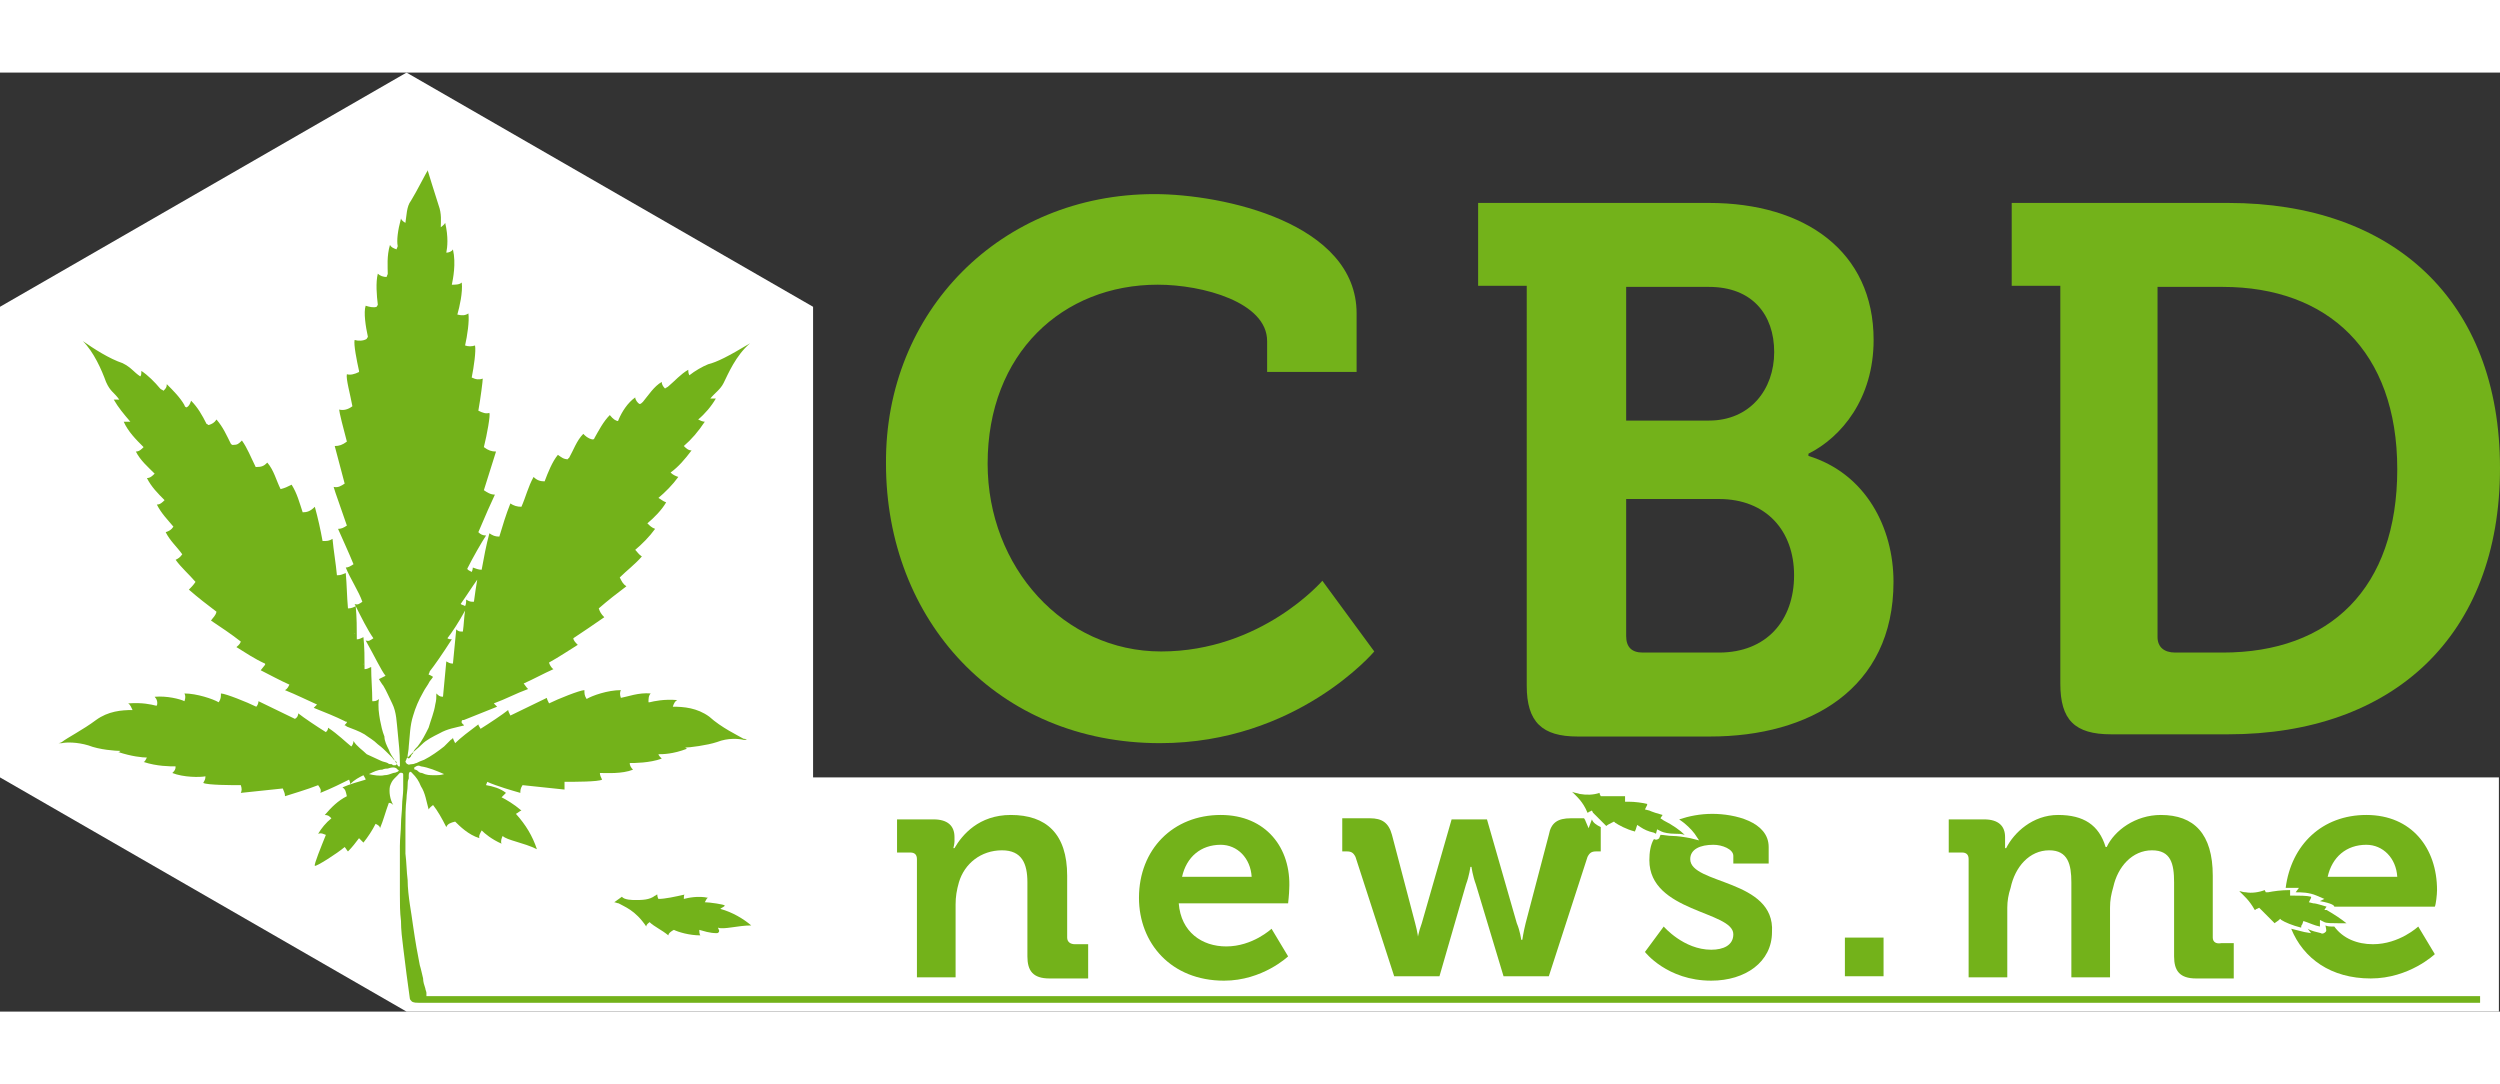 <?xml version="1.0" encoding="utf-8"?>
<!-- Generator: Adobe Illustrator 19.0.0, SVG Export Plug-In . SVG Version: 6.00 Build 0)  -->
<svg version="1.1" id="Layer_1" xmlns="http://www.w3.org/2000/svg" xmlns:xlink="http://www.w3.org/1999/xlink" x="0px" y="0px" width="196" height="85"
	 viewBox="-817.6 498.5 226.3 85" style="enable-background:new -817.6 498.5 226.3 85;" xml:space="preserve">
<rect x="-817.6" y="498.5" width="226.3" height="85" fill="#333333" stroke="none"/>
<style type="text/css">
	.st0{fill:#FFFFFF;}
	.st1{fill:#73B21A;}
	.st2{fill:none;}
</style>
<polygon id="XMLID_38_" class="st0" points="-744,562.3 -744,519.7 -780.8,498.5 -817.6,519.7 -817.6,562.3 -780.8,583.5 
	-591.4,583.5 -591.4,562.3 "/>
<g id="XMLID_104_">
	<path id="XMLID_28_" class="st1" d="M-713.1,509.5c6.2,0,18.3,2.6,18.3,10.8v5.3h-8.1v-2.8c0-3.5-5.8-5.1-9.9-5.1
		c-8.6,0-15.4,6.2-15.4,16.2c0,9.4,6.9,17,15.7,17c9.1,0,14.6-6.4,14.6-6.4l4.7,6.4c0,0-7,8.3-19.4,8.3c-14.7,0-24.8-11.1-24.8-25.3
		C-737.5,520.1-727,509.5-713.1,509.5z"/>
	<path id="XMLID_30_" class="st1" d="M-679.4,517.8h-4.4v-7.5h20.9c8.7,0,14.9,4.4,14.9,12.4c0,5.3-2.9,8.8-5.9,10.3v0.2
		c5.2,1.6,7.7,6.5,7.7,11.4c0,9.7-7.6,14-16.6,14h-12c-3.2,0-4.6-1.3-4.6-4.6V517.8z M-662.9,530c3.7,0,5.9-2.8,5.9-6.2
		s-2-5.9-5.9-5.9h-7.5V530H-662.9z M-668.9,551h6.9c4.3,0,6.8-2.9,6.8-7c0-4-2.5-6.9-6.8-6.9h-8.4v12.4
		C-670.4,550.5-669.9,551-668.9,551z"/>
	<path id="XMLID_34_" class="st1" d="M-631.1,517.8h-4.4v-7.5h19.6c14.9,0,24.6,8.8,24.6,24c0,15.2-9.7,24.1-24.6,24.1h-10.6
		c-3.3,0-4.6-1.3-4.6-4.6V517.8L-631.1,517.8z M-620.7,551h4.3c9.7,0,15.8-5.8,15.8-16.6c0-10.7-6.3-16.5-15.8-16.5h-5.9v31.7
		C-622.3,550.5-621.7,551-620.7,551z"/>
</g>
<g id="XMLID_249_">
	<path id="XMLID_3_" class="st1" d="M-762,573.6c0.1,0,0.3,0.1,0.4,0.1c0.5,0.3,1.5,0.6,2.5,2.1c0-0.2,0.2-0.3,0.3-0.4
		c0.4,0.4,1.1,0.7,1.7,1.2c0-0.2,0.3-0.4,0.5-0.5c0.4,0.2,1.4,0.5,2.4,0.5c-0.1-0.1-0.1-0.4-0.1-0.5c0.4,0.1,0.9,0.3,1.6,0.3
		c0.1,0,0.2-0.1,0.2-0.2c0-0.1-0.1-0.2-0.1-0.3c0.5,0.2,1.8-0.2,3-0.2c-0.7-0.6-1.7-1.2-2.8-1.5c0.1-0.1,0.4-0.2,0.4-0.3
		s-1.4-0.3-1.8-0.3c0.1-0.2,0.2-0.4,0.3-0.4c-0.9-0.2-1.8,0-2.2,0.1c0-0.2,0-0.4,0.1-0.4c-0.9,0.2-1.8,0.4-2.4,0.4
		c-0.1-0.2-0.1-0.3-0.1-0.4c-0.1,0-0.1,0.1-0.2,0.1c-0.5,0.4-1.2,0.4-1.8,0.4c-0.2,0-1,0-1.2-0.3L-762,573.6z"/>
</g>
<path id="XMLID_8_" class="st2" d="M-603.4,568.4c-1.9,0-3.1,1.1-3.5,2.9h6.2C-600.7,569.7-601.9,568.4-603.4,568.4z"/>
<path id="XMLID_10_" class="st2" d="M-707.1,568.4c-1.9,0-3.1,1.1-3.5,2.9h6.2C-704.4,569.7-705.7,568.4-707.1,568.4z"/>
<path id="XMLID_52_" class="st1" d="M-721,576.8v-5.6c0-3.8-1.9-5.5-5.1-5.5c-2.9,0-4.4,1.8-5.1,3h-0.1c0,0,0.1-0.4,0.1-0.6v-0.4
	c0-1-0.6-1.6-1.9-1.6h-3.3v3h1.2c0.4,0,0.6,0.2,0.6,0.6v10.7h3.5v-6.6c0-0.7,0.1-1.3,0.3-2c0.5-1.7,2-2.9,3.9-2.9
	c1.8,0,2.3,1.2,2.3,2.9v6.7c0,1.3,0.5,2,2,2h3.5v-3.1h-1.2C-720.7,577.4-721,577.2-721,576.8z"/>
<path id="XMLID_55_" class="st1" d="M-707.1,565.7c-4.3,0-7.4,3.1-7.4,7.5c0,4.1,2.9,7.5,7.7,7.5c3.5,0,5.8-2.2,5.8-2.2l-1.5-2.5
	c0,0-1.7,1.6-4.1,1.6c-2.2,0-4.1-1.3-4.3-3.9h9.9c0,0,0.1-0.9,0.1-1.3C-700.7,568.7-703,565.7-707.1,565.7z M-710.6,571.3
	c0.4-1.8,1.7-2.9,3.5-2.9c1.5,0,2.7,1.2,2.8,2.9H-710.6z"/>
<path id="XMLID_56_" class="st1" d="M-673.5,566.1C-673.5,566.2-673.5,566.2-673.5,566.1l-0.3,0.8l-0.3-0.7c0-0.1-0.1-0.1-0.1-0.2
	h-1.2c-1.2,0-1.8,0.4-2,1.5l-2.1,8c-0.2,0.8-0.3,1.5-0.3,1.5h-0.1c0,0-0.1-0.8-0.4-1.5l-2.7-9.4h-3.2l-2.7,9.4
	c-0.3,0.8-0.4,1.5-0.4,1.5h0.1c0,0-0.1-0.8-0.3-1.5l-2.1-8c-0.3-1.1-0.9-1.5-2-1.5h-2.5v3h0.4c0.4,0,0.6,0.1,0.8,0.5l3.5,10.8h4.1
	l2.4-8.3c0.3-0.8,0.4-1.6,0.4-1.6h0.1c0,0,0.1,0.8,0.4,1.6l2.5,8.3h4.1l3.5-10.8c0.2-0.4,0.4-0.5,0.8-0.5h0.4v-2.2
	C-673.1,566.6-673.4,566.4-673.5,566.1z"/>
<path id="XMLID_57_" class="st1" d="M-664.6,569.7c0-0.9,0.9-1.3,2.1-1.3c0.8,0,1.8,0.4,1.8,1v0.7h3.2v-1.5c0-2.3-3.1-3-5.1-3
	c-1.1,0-2.1,0.2-3,0.5c0.6,0.4,1.1,0.9,1.4,1.3l0.4,0.6l-0.8-0.2c-0.5-0.1-1.2-0.2-1.6-0.2c-0.4,0-0.8-0.1-1.1-0.1
	c0,0.1-0.1,0.2-0.1,0.3c-0.1,0.1-0.3,0.2-0.4,0.1h-0.1c-0.3,0.5-0.4,1.2-0.4,1.9c0,4.7,7.6,4.6,7.6,6.7c0,1-0.9,1.4-2,1.4
	c-2.5,0-4.3-2.1-4.3-2.1l-1.7,2.3c0,0,2,2.6,6,2.6c3.1,0,5.5-1.7,5.5-4.4C-656.9,571.5-664.6,572-664.6,569.7z"/>
<rect id="XMLID_58_" x="-650.6" y="576.8" class="st1" width="3.5" height="3.5"/>
<path id="XMLID_59_" class="st1" d="M-617.3,576.8v-5.6c0-3.8-1.7-5.5-4.7-5.5c-2.3,0-4.2,1.4-4.9,2.9h-0.1c-0.6-2-2-2.9-4.3-2.9
	c-2.3,0-4,1.6-4.7,3h-0.1c0,0,0-0.4,0-0.6v-0.4c0-1-0.6-1.6-1.9-1.6h-3.2v3h1.2c0.4,0,0.6,0.2,0.6,0.6v10.7h3.5v-6.3
	c0-0.6,0.1-1.2,0.3-1.8c0.4-1.9,1.7-3.4,3.5-3.4c1.7,0,2,1.3,2,2.9v8.6h3.5v-6.3c0-0.7,0.1-1.2,0.3-1.9c0.4-1.8,1.7-3.3,3.5-3.3
	c1.7,0,2,1.2,2,2.9v6.7c0,1.3,0.5,2,2,2h3.4v-3.2h-1.1C-617,577.4-617.3,577.2-617.3,576.8z"/>
<path id="XMLID_62_" class="st1" d="M-597,572.5c0-3.8-2.3-6.8-6.4-6.8c-4,0-6.8,2.7-7.3,6.6c0.3,0,0.4,0,0.7,0h0.5l-0.3,0.4l0,0
	c0.5,0,1.2,0,1.9,0.3l0.7,0.3l-0.4,0.2c1.1,0.2,1.3,0.4,1.3,0.5h9.1C-597.1,573.8-597,572.9-597,572.5z M-606.9,571.3
	c0.4-1.8,1.7-2.9,3.5-2.9c1.5,0,2.7,1.2,2.8,2.9H-606.9z"/>
<path id="XMLID_63_" class="st1" d="M-607.1,576.3c-0.1,0.1-0.3,0.2-0.4,0.1c-0.4-0.1-0.9-0.2-1.2-0.4l0.3,0.4l-0.6-0.1
	c-0.4-0.1-0.8-0.2-1.2-0.3c1.1,2.7,3.6,4.5,7.2,4.5c3.5,0,5.8-2.2,5.8-2.2l-1.5-2.5c0,0-1.7,1.6-4.1,1.6c-1.4,0-2.7-0.5-3.5-1.6
	c-0.4,0-0.6,0-0.8-0.1C-607,576.2-607,576.2-607.1,576.3z"/>
<path id="XMLID_64_" class="st1" d="M-667.7,567.4l0.1-0.4l0.4,0.2c0.2,0.1,0.7,0.2,1.2,0.2c0.3,0,0.6,0,0.9,0.1
	c-0.4-0.4-1.1-0.9-1.9-1.3l-0.3-0.2l0.2-0.3l0,0c-0.4-0.1-1-0.3-1.2-0.4l-0.4-0.1l0.2-0.4v-0.1c-0.4-0.1-1.1-0.2-1.7-0.2h-0.3v-0.3
	c0-0.1,0-0.1,0-0.2c-0.7,0-1.4,0-2,0h-0.2l-0.1-0.2c0,0,0,0,0-0.1c-0.6,0.2-1.2,0.2-1.8,0.1c-0.3-0.1-0.5-0.1-0.7-0.2
	c0.4,0.4,1,0.9,1.4,1.9c0.1,0,0.1-0.1,0.2-0.1l0.2-0.1l0.1,0.2c0.3,0.3,0.7,0.7,1.2,1.2c0.1-0.1,0.3-0.2,0.5-0.3l0.2-0.1l0.1,0.1
	c0.3,0.2,1,0.6,1.8,0.8c0-0.1,0.1-0.2,0.1-0.3l0.1-0.3l0.3,0.2c0.3,0.2,0.7,0.4,1.2,0.5C-667.7,567.4-667.7,567.4-667.7,567.4z"/>
<path id="XMLID_68_" class="st1" d="M-607.2,574.3l0.2-0.3l0,0c-0.4-0.1-0.9-0.3-1.2-0.3l-0.4-0.1l0.2-0.4c0,0,0,0,0-0.1
	c-0.4-0.1-1.1-0.1-1.6-0.1h-0.3v-0.3c0-0.1,0-0.1,0-0.2c-0.8,0-1.5,0.1-2,0.2h-0.2l-0.1-0.2l0,0c-0.5,0.2-1.2,0.3-1.7,0.2
	c-0.3,0-0.4-0.1-0.6-0.1c0.4,0.4,0.9,0.8,1.4,1.7c0.1,0,0.1-0.1,0.2-0.1l0.2-0.1l0.2,0.2c0.3,0.3,0.7,0.7,1.2,1.2
	c0.1-0.1,0.3-0.2,0.4-0.3l0.1-0.1l0.1,0.1c0.3,0.2,1,0.5,1.8,0.7c0-0.1,0-0.2,0.1-0.3l0.1-0.3l0.3,0.1c0.3,0.1,0.7,0.3,1.2,0.4
	c0-0.1,0-0.1,0-0.2v-0.4l0.4,0.2c0.2,0.1,0.7,0.1,1.2,0.1c0.3,0,0.5,0,0.8,0c-0.5-0.4-1.1-0.8-1.8-1.2L-607.2,574.3z"/>
<path id="XMLID_42_" class="st1" d="M-779,581.8c0-0.1-0.1-0.3-0.1-0.4c-0.1-0.3-0.2-0.6-0.2-0.9c-0.1-0.4-0.2-0.9-0.3-1.2
	c-0.1-0.5-0.2-1.1-0.3-1.6c-0.1-0.6-0.2-1.2-0.3-1.9c-0.1-0.7-0.2-1.4-0.3-2c-0.1-0.7-0.2-1.5-0.2-2.2c-0.1-0.8-0.1-1.6-0.2-2.4
	c0-0.8,0-1.6,0-2.5c0-0.8,0-1.7,0.1-2.5c0-0.4,0.1-0.8,0.1-1.2c0-0.2,0-0.4,0.1-0.6c0-0.1,0-0.2,0-0.3c0-0.1,0-0.2,0.1-0.3h0.1
	l0.1,0.1c0.4,0.4,0.6,0.7,0.8,1.2c0.4,0.6,0.5,1.4,0.7,2.1c0.1-0.2,0.3-0.3,0.4-0.4c0.4,0.5,0.8,1.2,1.2,2c0.1-0.3,0.4-0.4,0.8-0.5
	c0.4,0.4,1.2,1.2,2.2,1.5c-0.1-0.2,0.1-0.5,0.2-0.7c0.3,0.3,0.9,0.8,1.8,1.2c-0.1-0.2,0-0.5,0.1-0.7c0.4,0.4,1.9,0.6,3.1,1.2
	c-0.4-1.2-1-2.2-1.9-3.2c0.2-0.1,0.4-0.3,0.5-0.3c-0.7-0.6-1.4-1-1.8-1.2c0.2-0.2,0.4-0.4,0.4-0.4c-0.5-0.4-1.2-0.6-1.8-0.7
	c0-0.1,0.1-0.2,0.1-0.3c0.9,0.4,2.3,0.8,3,1c0-0.2,0-0.4,0.2-0.7l3.8,0.4c0-0.2,0-0.4,0-0.7c0.9,0,3.1,0,3.4-0.2
	c-0.1-0.2-0.2-0.4-0.2-0.6c0.6,0,2,0.1,3-0.3c-0.2-0.2-0.3-0.4-0.3-0.6c0.4,0,1.8,0,2.9-0.4c-0.1-0.1-0.3-0.3-0.3-0.4
	c0.4,0,1.3,0,2.6-0.5c-0.1,0-0.1-0.1-0.2-0.1c0.4,0,2-0.2,2.9-0.5c1-0.4,2-0.3,2.4-0.2h0.3c0,0-0.1-0.1-0.3-0.1c-0.5-0.3-2-1-3.1-2
	c-1.1-0.8-2.3-0.9-3.3-0.9c0.1-0.3,0.2-0.5,0.4-0.6c-1.2-0.1-2.1,0.1-2.5,0.2h-0.1c0-0.3,0-0.6,0.2-0.8c-1.1-0.1-2.1,0.3-2.7,0.4
	c-0.1-0.3-0.1-0.5,0-0.7c-1.2,0-2.6,0.5-3.1,0.8c-0.2-0.3-0.2-0.5-0.2-0.8c-0.4,0-2.4,0.8-3.2,1.2c-0.1-0.2-0.2-0.4-0.2-0.5
	l-3.3,1.6c-0.1-0.2-0.2-0.4-0.2-0.5c-0.5,0.4-1.7,1.2-2.5,1.7c-0.1-0.2-0.2-0.3-0.2-0.4c-0.8,0.6-1.6,1.2-2.1,1.7
	c-0.1-0.2-0.2-0.4-0.2-0.5c0,0.1-0.2,0.2-0.2,0.2c-0.1,0.1-0.1,0.1-0.2,0.2s-0.3,0.3-0.4,0.4c-0.5,0.4-1.2,0.9-1.8,1.2
	c-0.3,0.1-0.5,0.2-0.7,0.3c-0.1,0-0.2,0.1-0.4,0.1s-0.3,0.1-0.4,0c-0.1,0-0.1-0.1-0.2-0.2c0-0.1,0.1-0.2,0.1-0.3
	c0.1-0.1,0.2-0.2,0.3-0.3c0.4-0.4,0.7-0.6,1.1-1c0.4-0.4,1-0.7,1.6-1c0.7-0.4,1.4-0.5,2.2-0.7c0-0.1-0.3-0.2-0.2-0.4
	c0-0.1,0.1-0.1,0.2-0.1c1-0.4,2-0.8,3-1.2c-0.1-0.1-0.2-0.2-0.3-0.3c1.1-0.4,2-0.9,3.1-1.3c-0.2-0.2-0.3-0.4-0.4-0.5
	c0.9-0.4,1.8-0.9,2.7-1.3c-0.2-0.1-0.4-0.5-0.4-0.6c0-0.1,0,0,0,0c0.9-0.5,1.8-1.1,2.6-1.6c-0.2-0.2-0.4-0.4-0.4-0.6
	c0.9-0.6,1.8-1.2,2.8-1.9c-0.3-0.3-0.4-0.5-0.5-0.8c0.8-0.7,1.7-1.4,2.5-2c-0.3-0.2-0.4-0.4-0.6-0.8c0.6-0.6,1.4-1.2,2-1.9
	c-0.3-0.2-0.4-0.4-0.6-0.6c0.6-0.5,1.3-1.2,1.8-1.9c-0.3-0.1-0.5-0.3-0.7-0.5c0.6-0.5,1.3-1.2,1.7-1.9c-0.3-0.1-0.5-0.3-0.7-0.4
	c0.6-0.5,1.3-1.2,1.8-1.9c-0.3-0.1-0.5-0.2-0.7-0.4l0,0c0.7-0.5,1.3-1.2,1.9-2c-0.3,0-0.5-0.2-0.7-0.4c0.7-0.6,1.3-1.3,1.9-2.2
	c-0.2,0-0.4-0.1-0.6-0.2c0.6-0.5,1.2-1.2,1.6-1.9c-0.2,0-0.4,0-0.5,0c0.4-0.5,0.9-0.8,1.2-1.4c0.4-0.8,1.1-2.5,2.4-3.6
	c-2,1.2-3,1.7-3.8,1.9c-0.5,0.2-1.2,0.6-1.7,1c-0.1-0.2-0.1-0.4-0.1-0.5c-0.7,0.4-1.2,1-1.8,1.5c-0.1,0.1-0.2,0.1-0.3,0.2
	c-0.2-0.2-0.3-0.4-0.3-0.6c-0.7,0.4-1.2,1.2-1.7,1.8c-0.1,0.1-0.2,0.2-0.3,0.2c-0.2-0.1-0.4-0.4-0.4-0.6c-0.7,0.5-1.2,1.3-1.5,2
	c0,0.1-0.1,0.2-0.2,0.1c-0.3-0.1-0.5-0.4-0.6-0.5c-0.6,0.6-1,1.4-1.4,2.1c0,0.1-0.1,0.1-0.2,0.1c-0.4-0.1-0.6-0.3-0.8-0.5
	c-0.6,0.6-0.9,1.5-1.3,2.2c0,0-0.1,0-0.1,0.1c-0.4,0-0.6-0.2-0.9-0.4c-0.5,0.6-0.9,1.6-1.2,2.4l0,0c-0.4,0-0.7-0.1-1-0.4
	c-0.5,0.9-0.7,1.8-1.1,2.7c-0.4,0-0.7-0.1-1-0.3c-0.4,1-0.7,2-1,3c-0.4,0-0.6-0.1-0.9-0.3c-0.3,1.1-0.5,2.2-0.7,3.3
	c-0.3,0-0.5-0.1-0.8-0.2c0,0.2-0.1,0.4-0.1,0.4c-0.2-0.1-0.4-0.2-0.4-0.3c0.5-1,1.3-2.4,1.7-3c-0.3,0-0.5-0.1-0.7-0.3
	c0.5-1.2,1.3-3,1.5-3.4c-0.4,0-0.7-0.2-1-0.4l1.1-3.5c-0.4,0-0.7-0.1-1.1-0.4c0.3-1.2,0.6-2.9,0.5-3.1c-0.3,0.1-0.6,0-1-0.2
	c0.2-1.1,0.4-2.7,0.4-2.9c-0.3,0.1-0.6,0.1-1-0.1c0.2-1,0.4-2.4,0.3-2.9c-0.3,0.1-0.6,0.1-0.9,0c0.2-0.9,0.4-2.2,0.3-2.9
	c-0.3,0.2-0.6,0.2-1,0.1l0,0c0.2-0.7,0.5-2,0.4-2.9c-0.2,0.2-0.6,0.2-0.9,0.2c0.1-0.5,0.4-1.9,0.1-3.2c-0.1,0.2-0.4,0.3-0.6,0.3
	c0.1-0.5,0.2-1.4-0.1-2.7c-0.1,0.2-0.3,0.3-0.4,0.4c0-0.5,0.1-1.2-0.2-2c-0.3-0.9-1-3.2-1-3.2s0,0,0,0.1c-0.1,0.1-1,1.9-1.5,2.7
	c-0.4,0.5-0.4,1.4-0.5,2c-0.2-0.1-0.4-0.3-0.4-0.4c-0.3,1.1-0.4,2-0.3,2.5c0,0.1-0.1,0.2-0.1,0.3c-0.3-0.1-0.5-0.2-0.6-0.4
	c-0.3,1-0.2,2-0.2,2.6c0,0.1-0.1,0.2-0.1,0.3c-0.3,0-0.6-0.1-0.8-0.3c-0.2,0.8-0.1,2,0,2.8c0,0.1-0.1,0.1-0.1,0.2
	c-0.3,0.1-0.7,0-1-0.1c-0.2,0.6,0,1.9,0.2,2.8c0,0.1-0.1,0.1-0.1,0.2c-0.3,0.2-0.8,0.2-1.1,0.1c-0.1,0.4,0.2,1.9,0.4,2.8v0.1
	c-0.4,0.2-0.8,0.3-1.1,0.2c-0.1,0.4,0.3,1.8,0.5,2.9l0,0c-0.4,0.3-0.8,0.4-1.2,0.3c0,0.2,0.4,1.8,0.7,2.9c-0.4,0.3-0.7,0.4-1.1,0.4
	l0.9,3.4c-0.3,0.2-0.6,0.4-1,0.3c0.1,0.4,0.8,2.3,1.2,3.5c-0.3,0.2-0.5,0.3-0.8,0.3c0.3,0.7,1,2.2,1.4,3.2c-0.3,0.2-0.5,0.3-0.7,0.3
	c0.4,1,1.2,2.2,1.5,3.1c-0.3,0.2-0.4,0.3-0.7,0.2c0.6,1.2,1.2,2.4,1.7,3.1c-0.3,0.2-0.4,0.3-0.7,0.2c0.9,1.6,1.4,2.7,1.8,3.2
	c-0.2,0.1-0.6,0.3-0.6,0.3s0.3,0.5,0.4,0.6c0.3,0.5,0.5,1,0.8,1.6c0.4,0.8,0.4,1.7,0.5,2.6c0.1,1,0.2,1.9,0.2,2.8c0,0.1,0,0.2,0,0.2
	c0,0.1,0,0.1,0,0.1h-0.1c0,0-0.1,0-0.1-0.1c-0.1-0.1-0.1-0.2-0.2-0.3c0-0.1-0.1-0.1-0.1-0.2c-0.2-0.3-0.4-0.6-0.5-0.9
	c-0.2-0.4-0.4-0.8-0.4-1.2c-0.2-0.5-0.3-1-0.4-1.5c-0.1-0.6-0.2-1.2-0.1-1.9c-0.2,0.2-0.4,0.2-0.6,0.2c0-1.1-0.1-2-0.1-3.1
	c-0.2,0.1-0.4,0.2-0.6,0.2c0-1,0-2-0.1-2.9c-0.2,0.1-0.4,0.2-0.6,0.2c0-1,0-2-0.1-3c-0.2,0.1-0.4,0.2-0.7,0.2
	c-0.1-1.1-0.1-2.1-0.2-3.2c-0.3,0.1-0.4,0.2-0.8,0.2c-0.1-1.1-0.3-2.2-0.4-3.3c-0.3,0.2-0.5,0.2-0.9,0.2c-0.2-1.1-0.4-2-0.7-3.1
	c-0.4,0.4-0.7,0.5-1.1,0.5c-0.3-0.9-0.5-1.7-1-2.5c-0.4,0.2-0.6,0.3-1,0.4l0,0c-0.4-0.8-0.6-1.7-1.2-2.4c-0.3,0.3-0.5,0.4-1,0.4
	c0,0-0.1,0-0.1-0.1c-0.4-0.8-0.7-1.6-1.2-2.3c-0.3,0.3-0.4,0.4-0.8,0.4c-0.1,0-0.1,0-0.2-0.1c-0.4-0.8-0.7-1.5-1.3-2.2
	c-0.2,0.3-0.4,0.4-0.7,0.5c-0.1,0-0.1-0.1-0.2-0.1c-0.4-0.8-0.8-1.5-1.4-2.1c-0.1,0.3-0.2,0.5-0.4,0.6c-0.1,0-0.2-0.1-0.2-0.2
	c-0.4-0.7-1-1.3-1.6-1.9c0,0.3-0.1,0.4-0.3,0.6c-0.1-0.1-0.2-0.1-0.3-0.2c-0.5-0.6-1.1-1.2-1.7-1.6c0,0.2,0,0.4-0.1,0.5
	c-0.6-0.4-0.8-0.8-1.6-1.2c-1.2-0.4-2.6-1.3-3.6-2c1,1,1.7,2.6,2.1,3.7c0.4,0.9,0.7,0.9,1.2,1.6c-0.2,0-0.4,0-0.5,0
	c0.4,0.7,0.9,1.3,1.5,2c-0.3,0-0.4,0-0.6,0c0.4,0.9,1.1,1.6,1.8,2.3c-0.2,0.2-0.4,0.4-0.7,0.4c0.4,0.8,1.1,1.4,1.7,2l0,0
	c-0.2,0.2-0.4,0.4-0.7,0.4c0.4,0.8,1,1.4,1.6,2c-0.2,0.2-0.4,0.4-0.7,0.4c0.4,0.8,1,1.4,1.5,2c-0.2,0.3-0.4,0.4-0.7,0.5
	c0.4,0.8,1,1.3,1.5,2c-0.2,0.3-0.4,0.4-0.6,0.5c0.5,0.7,1.2,1.3,1.8,2c-0.2,0.3-0.4,0.5-0.6,0.7c0.8,0.7,1.7,1.4,2.5,2
	c-0.1,0.4-0.3,0.5-0.5,0.8c0.9,0.6,1.8,1.2,2.7,1.9c-0.1,0.3-0.3,0.4-0.4,0.5c0.8,0.5,1.7,1.1,2.6,1.5c0,0,0,0,0,0.1
	c-0.1,0.1-0.3,0.4-0.4,0.5c0.8,0.4,1.7,0.9,2.6,1.3c-0.1,0.2-0.2,0.4-0.4,0.5c1,0.4,2,0.9,2.9,1.3c-0.1,0.1-0.2,0.2-0.3,0.3
	c1,0.4,2,0.8,2.8,1.2c0.1,0.1,0.2,0,0.2,0.1c0,0.1-0.2,0.2-0.2,0.3c0.1,0,0.1,0,0.2,0.1c0.5,0.2,1.1,0.4,1.6,0.7
	c0.4,0.3,0.8,0.5,1.2,0.9c0.4,0.3,0.6,0.5,0.9,0.8c0.1,0.1,0.3,0.3,0.4,0.4c0.1,0.2,0.3,0.3,0.4,0.4c0,0.1,0,0.2,0,0.2
	c0,0.1-0.1,0.1-0.2,0.1l0,0c-0.1,0-0.2,0-0.2-0.1h-0.1c-0.1,0-0.2,0-0.3-0.1c-0.2-0.1-0.4-0.1-0.6-0.2c-0.4-0.2-0.9-0.4-1.3-0.6
	c-0.4-0.4-0.9-0.7-1.2-1.2c0,0.2-0.1,0.4-0.2,0.5c-0.5-0.4-1.2-1.1-2.1-1.7c0,0.2-0.1,0.3-0.2,0.4c-0.8-0.5-2-1.3-2.5-1.7
	c0,0.2-0.1,0.4-0.3,0.5l-3.3-1.6c0,0.2-0.1,0.4-0.2,0.5c-0.8-0.4-2.8-1.2-3.2-1.2c0,0.3,0,0.5-0.2,0.8c-0.5-0.3-2-0.8-3.1-0.8
	c0.1,0.2,0.1,0.4,0,0.7c-0.4-0.2-1.6-0.5-2.7-0.4c0.2,0.2,0.3,0.5,0.2,0.8h-0.1c-0.4-0.1-1.2-0.3-2.5-0.2c0.2,0.1,0.3,0.4,0.4,0.6
	c-1,0-2.2,0.1-3.3,0.9c-1.2,0.9-2.6,1.6-3.1,2c-0.2,0.1-0.3,0.1-0.3,0.1h0.3c0.4-0.1,1.4-0.1,2.4,0.2c1,0.4,2.5,0.5,2.9,0.5
	c-0.1,0.1-0.1,0.1-0.2,0.1c1.2,0.4,2.2,0.5,2.6,0.5c-0.1,0.2-0.2,0.4-0.3,0.4c1.2,0.4,2.4,0.4,2.9,0.4c0,0.3-0.1,0.4-0.3,0.6
	c1,0.4,2.5,0.4,3,0.3c0,0.3-0.1,0.4-0.2,0.6c0.4,0.2,2.6,0.2,3.4,0.2c0.1,0.3,0.1,0.5,0,0.7l3.8-0.4c0.1,0.3,0.2,0.4,0.2,0.7
	c0.6-0.2,2-0.6,3-1c0.2,0.3,0.3,0.4,0.2,0.7c1-0.4,2-0.9,2.6-1.2c0.1,0.2,0.1,0.4,0.1,0.4c0.4-0.4,0.8-0.6,1.2-0.8
	c0.1,0.2,0.2,0.3,0.2,0.4c-0.7,0.2-1.4,0.4-2.1,0.7c0.3,0.2,0.3,0.4,0.4,0.8c-0.8,0.4-1.4,1-2,1.7c0.3,0,0.4,0.1,0.6,0.3
	c-0.5,0.4-0.9,0.9-1.2,1.4c0.3-0.1,0.4,0,0.7,0.1c-0.4,1-1.1,2.7-1,2.8s2-1.1,2.7-1.7c0.1,0.1,0.2,0.3,0.3,0.4
	c0.4-0.4,0.7-0.8,1-1.2c0.1,0.1,0.3,0.3,0.4,0.4c0.4-0.5,0.8-1.1,1.1-1.7c0.2,0.1,0.4,0.2,0.4,0.4c0.3-0.7,0.5-1.5,0.8-2.3
	c0.2,0,0.3,0.1,0.4,0.2c-0.3-0.5-0.4-1.2-0.3-1.7c0.1-0.3,0.2-0.5,0.4-0.7c0.1-0.1,0.2-0.2,0.3-0.3c0.1-0.1,0.2-0.3,0.4-0.2
	c0.1,0,0.1,0.1,0.1,0.2v0.1c0,0.2,0,0.4,0,0.6c0,0.2,0,0.4,0,0.6c0,0.4-0.1,1-0.1,1.4c0,0.5-0.1,1.2-0.1,1.7c0,0.6-0.1,1.3-0.1,2
	c0,0.7,0,1.4,0,2.1c0,0.8,0,1.5,0,2.3c0,0.8,0,1.6,0.1,2.4c0,0.8,0.1,1.6,0.2,2.4c0.1,0.8,0.2,1.6,0.3,2.4c0.1,0.7,0.2,1.5,0.3,2.2
	c0,0.1,0.1,0.2,0.2,0.3c0.2,0.1,0.4,0.1,0.6,0.1l0,0h186.6v-0.6H-779z M-780.1,561.4C-780.1,561.4-780,561.4-780.1,561.4
	c0.3-0.2,0.4-0.2,0.6-0.1c0.7,0.1,1.4,0.4,2.1,0.7c-0.3,0.1-0.5,0.1-0.9,0.1c-0.4,0-0.7,0-1.1-0.2c-0.2,0-0.3-0.1-0.4-0.2
	c-0.1-0.1-0.3-0.1-0.4-0.2C-780.1,561.6-780.1,561.6-780.1,561.4C-780.1,561.5-780.1,561.5-780.1,561.4
	C-780.2,561.4-780.2,561.4-780.1,561.4z M-776.1,552.1C-776.1,552.1-776.2,552.1-776.1,552.1l0.1-0.2
	C-776.1,552-776.1,552.1-776.1,552.1z M-775.1,549.2C-775.2,549.2-775.2,549.2-775.1,549.2L-775.1,549.2L-775.1,549.2z
	 M-774.4,544.4c-0.1,0.6-0.2,1.2-0.3,2c-0.3,0-0.4,0-0.7-0.2c0,0.2,0,0.4-0.1,0.6c-0.1-0.1-0.3-0.1-0.4-0.2
	C-775.4,545.9-774.9,545.1-774.4,544.4z M-780.6,559.5c0.1-0.9,0.1-1.9,0.4-2.8c0.2-0.7,0.5-1.4,0.9-2.1c0.2-0.4,0.4-0.6,0.6-1
	c0.1-0.1,0.3-0.4,0.3-0.4s-0.3-0.2-0.4-0.2c0-0.1,0.1-0.2,0.1-0.3c0.4-0.5,1.1-1.5,2-2.9c-0.1,0-0.3,0-0.4-0.1
	c0.4-0.5,1-1.4,1.6-2.5c-0.1,0.6-0.1,1.2-0.2,1.9c-0.3,0-0.4,0-0.6-0.2c-0.1,1.1-0.2,2-0.3,3.1c-0.3,0-0.4-0.1-0.6-0.2
	c-0.1,1.1-0.2,2.1-0.3,3.2c-0.3,0-0.4-0.1-0.6-0.3c0,0.4,0,0.6-0.1,1c-0.1,0.7-0.4,1.4-0.6,2.1c-0.3,0.6-0.6,1.2-1,1.7
	c-0.2,0.2-0.4,0.4-0.4,0.6c-0.1,0.1-0.2,0.2-0.2,0.3c-0.1,0.1-0.2,0.3-0.3,0.1c0-0.1,0-0.1,0-0.2
	C-780.7,560.2-780.6,559.8-780.6,559.5z M-783.8,545.4c0-0.1,0-0.1,0-0.2C-783.8,545.3-783.8,545.3-783.8,545.4
	C-783.8,545.3-783.8,545.4-783.8,545.4z M-782.9,548.8c0-0.1,0-0.2,0-0.2S-782.9,548.7-782.9,548.8
	C-782.9,548.7-782.9,548.8-782.9,548.8z M-785.5,549.3L-785.5,549.3C-785.5,549.2-785.4,549.2-785.5,549.3
	C-785.4,549.3-785.4,549.3-785.5,549.3z M-784.7,552c0,0,0-0.1,0-0.2C-784.7,551.9-784.7,552-784.7,552
	C-784.6,552.1-784.7,552.1-784.7,552z M-782,561.9c-0.3,0.1-0.5,0.2-0.8,0.2c-0.4,0.1-1,0-1.4-0.1c0.4-0.2,0.8-0.4,1.2-0.4
	c0.2-0.1,0.4-0.1,0.5-0.1c0.3-0.1,0.7-0.2,0.9,0.1C-781.3,561.7-781.8,561.9-782,561.9z"/>
</svg>
